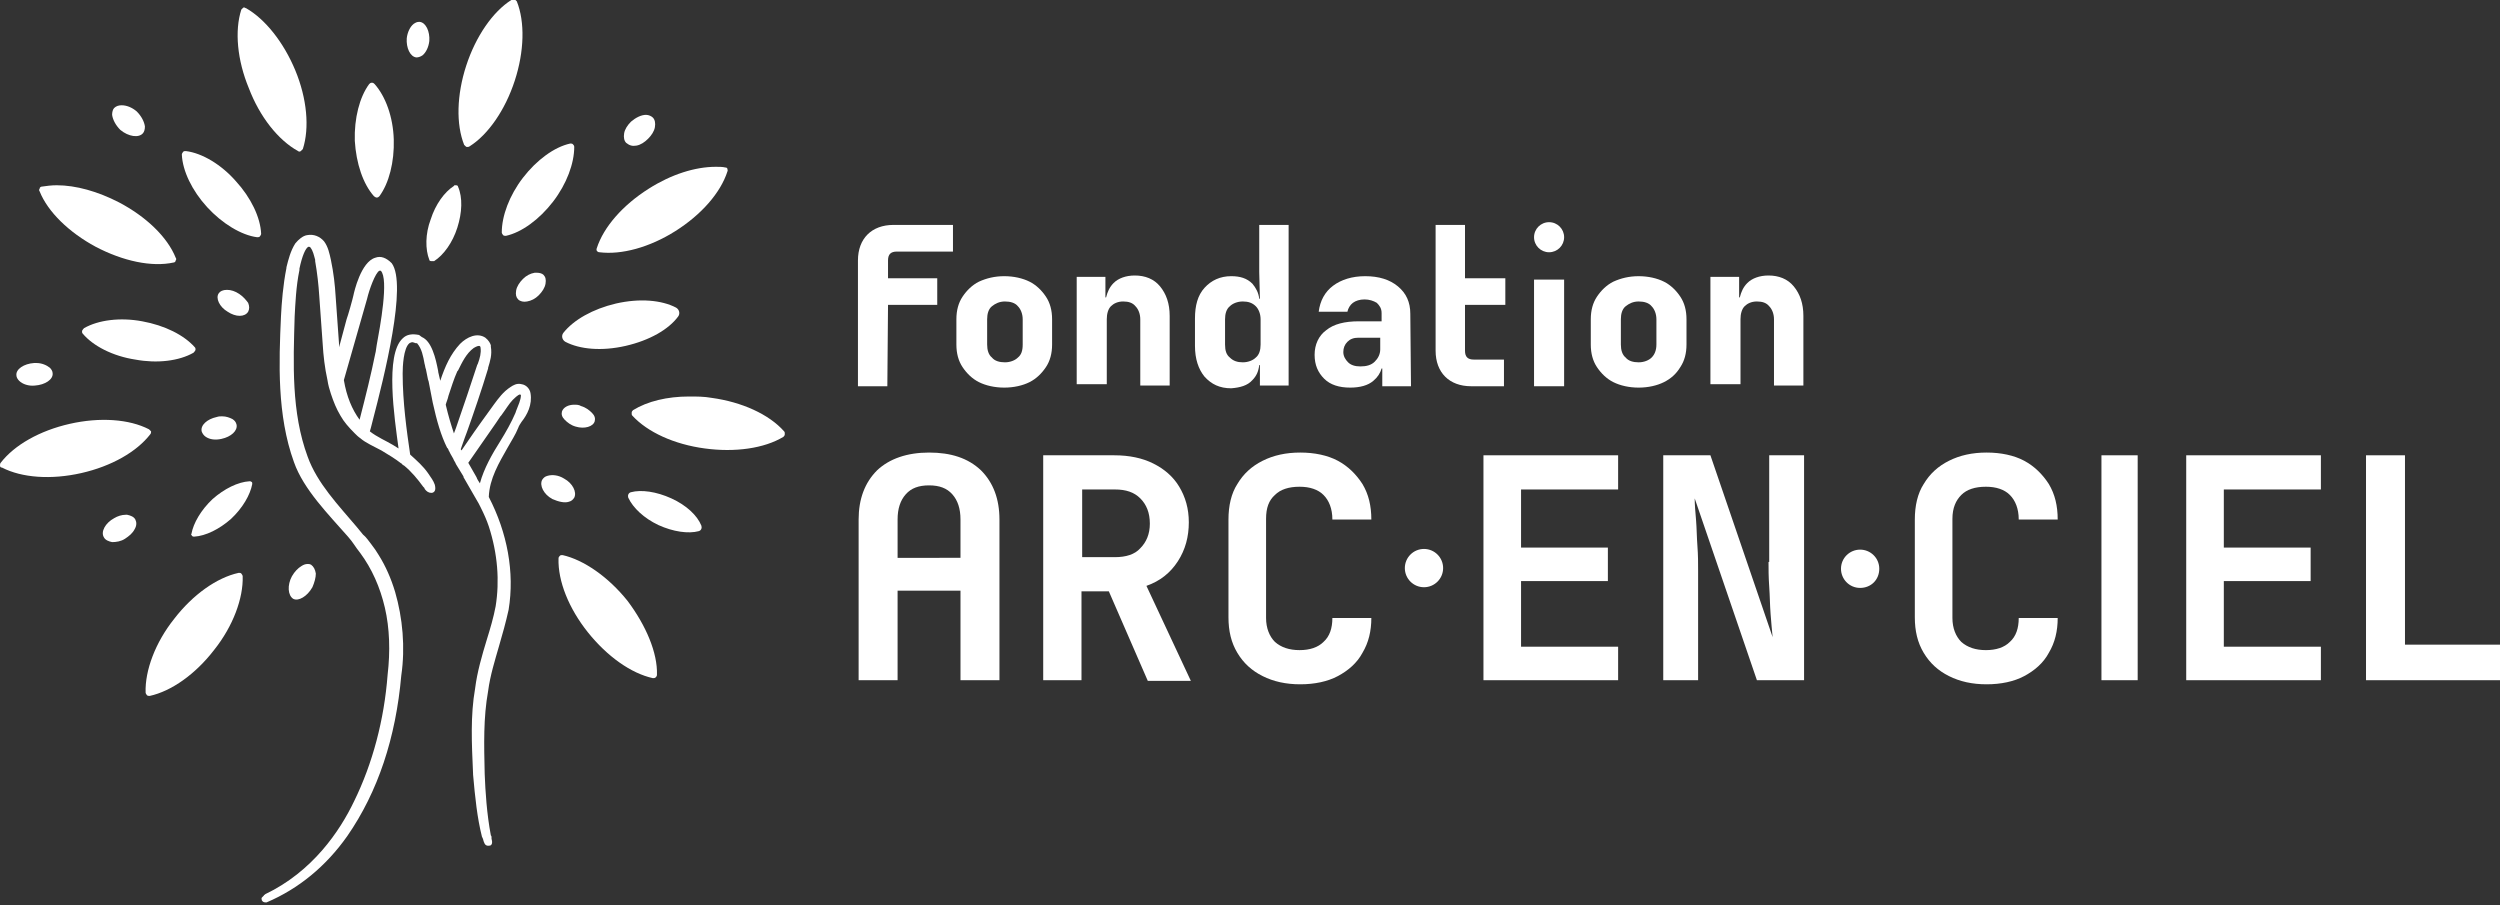 <?xml version="1.0" encoding="utf-8"?>
<!-- Generator: Adobe Illustrator 27.5.0, SVG Export Plug-In . SVG Version: 6.00 Build 0)  -->
<svg version="1.0" id="Calque_1" xmlns="http://www.w3.org/2000/svg" xmlns:xlink="http://www.w3.org/1999/xlink" x="0px" y="0px"
	 viewBox="0 0 365.7 132.4" style="enable-background:new 0 0 365.7 132.4;" xml:space="preserve">
<rect x="0" y="0" width="365.7" height="132.4" fill="#333333" stroke="none"/>
<style type="text/css">
	.st0{fill:#FFFFFF;}
</style>
<g>
	<g>
		<g>
			<g>
				<path class="st0" d="M172.3,82.1c1.1-1.7,1.6-3.6,1.6-5.7c0-2-0.5-3.7-1.4-5.2c-0.9-1.5-2.2-2.6-3.8-3.4
					c-1.6-0.8-3.5-1.2-5.7-1.2h-10.4v32.9h5.6V86.5h4l5.7,13.1h6.3l-6.5-13.9C169.7,85,171.2,83.8,172.3,82.1z M163.1,81.5h-4.8
					v-9.9h4.8c1.6,0,2.8,0.4,3.7,1.3c0.9,0.9,1.4,2.1,1.4,3.7c0,1.5-0.5,2.7-1.4,3.6C166,81.1,164.7,81.5,163.1,81.5z"/>
				<path class="st0" d="M186.5,72.4c0.8-0.8,2-1.2,3.6-1.2c1.5,0,2.7,0.4,3.5,1.2c0.8,0.8,1.3,2,1.3,3.6h5.7c0-2-0.4-3.7-1.3-5.2
					c-0.9-1.4-2.1-2.6-3.6-3.4c-1.5-0.8-3.4-1.2-5.5-1.2c-2.1,0-3.9,0.4-5.5,1.2c-1.6,0.8-2.8,1.9-3.7,3.4c-0.9,1.4-1.3,3.2-1.3,5.2
					v14.3c0,2,0.4,3.7,1.3,5.2c0.9,1.5,2.1,2.6,3.7,3.4c1.6,0.8,3.4,1.2,5.5,1.2c2.1,0,4-0.4,5.5-1.2c1.5-0.8,2.8-1.9,3.6-3.4
					c0.9-1.5,1.3-3.2,1.3-5.1h-5.7c0,1.5-0.4,2.7-1.3,3.5c-0.8,0.8-2,1.2-3.5,1.2c-1.5,0-2.7-0.4-3.6-1.2c-0.8-0.8-1.3-2-1.3-3.5
					V75.9C185.2,74.3,185.6,73.2,186.5,72.4z"/>
				<polygon class="st0" points="217,99.5 236.7,99.5 236.7,94.6 222.5,94.6 222.5,85 235.2,85 235.2,80.1 222.5,80.1 222.5,71.6 
					236.7,71.6 236.7,66.6 217,66.6 				"/>
				<path class="st0" d="M258.7,82.2c0,1,0,2.2,0.1,3.6c0.1,1.4,0.1,2.7,0.2,4c0.1,1.3,0.2,2.4,0.3,3.4l-9.1-26.6h-6.9v32.9h5.1
					V83.5c0-1.1,0-2.3-0.1-3.6c-0.1-1.3-0.1-2.6-0.2-3.8c-0.1-1.2-0.2-2.3-0.2-3.2l9.1,26.6h6.9V66.6h-5.1V82.2z"/>
				<polygon class="st0" points="351.8,94.3 351.8,66.6 346.1,66.6 346.1,99.5 365.7,99.5 365.7,94.3 				"/>
				<path class="st0" d="M135.9,66.2c-3.2,0-5.8,0.9-7.6,2.6c-1.8,1.8-2.7,4.2-2.7,7.2v23.5h5.7V86.4h9.2v13.1h5.7V76
					c0-3-0.9-5.4-2.7-7.2C141.6,67,139.1,66.2,135.9,66.2z M131.3,81.6V76c0-1.6,0.4-2.8,1.2-3.7c0.8-0.9,1.9-1.3,3.4-1.3
					c1.5,0,2.6,0.4,3.4,1.3c0.8,0.9,1.2,2.1,1.2,3.7v5.6H131.3z"/>
				<circle class="st0" cx="208.3" cy="83.1" r="2.8"/>
				<path class="st0" d="M272.1,80.4c-1.5,0-2.8,1.2-2.8,2.8c0,1.5,1.2,2.8,2.8,2.8s2.8-1.2,2.8-2.8
					C274.9,81.6,273.6,80.4,272.1,80.4z"/>
				<path class="st0" d="M153.9,50.4l0-3.7c0-1.3-0.3-2.4-0.9-3.3c-0.6-0.9-1.4-1.7-2.4-2.2c-1-0.5-2.3-0.8-3.7-0.8
					c-1.4,0-2.6,0.3-3.7,0.8c-1,0.5-1.8,1.3-2.4,2.2c-0.6,0.9-0.9,2-0.9,3.3l0,3.7c0,1.3,0.3,2.4,0.9,3.3c0.6,0.9,1.4,1.7,2.4,2.2
					c1,0.5,2.3,0.8,3.7,0.8c1.4,0,2.7-0.3,3.7-0.8c1-0.5,1.8-1.3,2.4-2.2C153.6,52.8,153.9,51.7,153.9,50.4z M148.9,52.3
					c-0.4,0.4-1.1,0.7-1.9,0.7c-0.8,0-1.5-0.2-1.9-0.7c-0.5-0.4-0.7-1.1-0.7-1.9l0-3.7c0-0.8,0.2-1.5,0.7-1.9
					c0.5-0.4,1.1-0.7,1.9-0.7c0.8,0,1.5,0.2,1.9,0.7c0.4,0.4,0.7,1.1,0.7,1.9v3.7C149.6,51.3,149.4,51.9,148.9,52.3z"/>
				<path class="st0" d="M161.9,56.4l0-9.7c0-0.8,0.2-1.5,0.6-1.9c0.4-0.4,1-0.7,1.8-0.7c0.8,0,1.4,0.2,1.8,0.7
					c0.4,0.4,0.7,1.1,0.7,1.9l0,9.7h4.3l0-10.2c0-1.8-0.5-3.2-1.4-4.3c-0.9-1.1-2.2-1.6-3.7-1.6c-1.3,0-2.4,0.4-3.1,1.1
					c-0.6,0.6-0.9,1.3-1.1,2.1h-0.1l0-3h-4.2l0,15.7H161.9z"/>
				<path class="st0" d="M183.2,55.6c0.6-0.6,0.9-1.3,1-2.2h0.1v3h4.2l0-23.5h-4.3l0,6.9l0.1,3.9h-0.1c-0.1-0.9-0.5-1.6-1-2.2
					c-0.8-0.8-1.8-1.1-3.1-1.1c-1.6,0-2.9,0.6-3.9,1.7c-1,1.1-1.4,2.6-1.4,4.5v4c0,1.9,0.5,3.4,1.4,4.5c1,1.1,2.2,1.7,3.9,1.7
					C181.4,56.7,182.5,56.4,183.2,55.6z M179.2,50.4v-3.7c0-0.8,0.2-1.5,0.7-1.9c0.4-0.4,1.1-0.7,1.9-0.7c0.8,0,1.4,0.2,1.9,0.7
					c0.4,0.4,0.7,1.1,0.7,1.9l0,3.7c0,0.8-0.2,1.5-0.7,1.9c-0.4,0.4-1.1,0.7-1.9,0.7c-0.8,0-1.4-0.2-1.9-0.7
					C179.4,51.9,179.2,51.3,179.2,50.4z"/>
				<path class="st0" d="M206.3,45.9c0-1.7-0.6-3-1.8-4c-1.2-1-2.8-1.5-4.8-1.5c-1.9,0-3.5,0.5-4.7,1.4c-1.2,0.9-1.9,2.2-2.1,3.8
					h4.2c0.1-0.5,0.4-1,0.8-1.3c0.4-0.3,1-0.5,1.7-0.5c0.7,0,1.3,0.2,1.8,0.5c0.4,0.4,0.7,0.8,0.7,1.5V47h-3.3
					c-2.1,0-3.7,0.4-4.8,1.3c-1.1,0.8-1.7,2.1-1.7,3.6c0,1.5,0.5,2.6,1.4,3.5s2.2,1.3,3.8,1.3c1.4,0,2.6-0.3,3.4-1
					c0.6-0.5,1-1.1,1.2-1.8h0.1v2.6h4.2L206.3,45.9z M199,53.6c-0.8,0-1.4-0.2-1.8-0.6c-0.4-0.4-0.7-0.9-0.7-1.5
					c0-0.6,0.2-1.1,0.6-1.5c0.4-0.4,0.9-0.6,1.6-0.6h3.2v1.7c0,0.7-0.3,1.3-0.8,1.8C200.6,53.4,199.9,53.6,199,53.6z"/>
				<path class="st0" d="M219.9,52.6l-4.3,0c-0.9,0-1.3-0.4-1.3-1.3v-6.7h5.9v-3.9h-5.9l0-7.8h-4.3v7.8v3.9l0,6.7
					c0,1.6,0.5,2.9,1.4,3.8c0.9,0.9,2.2,1.4,3.8,1.4h4.8V52.6z"/>
				<path class="st0" d="M245.8,53.7c0.6-0.9,0.9-2,0.9-3.3v-3.7c0-1.3-0.3-2.4-0.9-3.3c-0.6-0.9-1.4-1.7-2.4-2.2
					c-1-0.5-2.3-0.8-3.7-0.8c-1.4,0-2.6,0.3-3.7,0.8c-1,0.5-1.8,1.3-2.4,2.2c-0.6,0.9-0.9,2-0.9,3.3v3.7c0,1.3,0.3,2.4,0.9,3.3
					c0.6,0.9,1.4,1.7,2.4,2.2c1,0.5,2.3,0.8,3.7,0.8c1.4,0,2.7-0.3,3.7-0.8C244.4,55.4,245.2,54.7,245.8,53.7z M241.6,52.3
					c-0.4,0.4-1.1,0.7-1.9,0.7c-0.8,0-1.5-0.2-1.9-0.7c-0.5-0.4-0.7-1.1-0.7-1.9v-3.7c0-0.8,0.2-1.5,0.7-1.9
					c0.5-0.4,1.1-0.7,1.9-0.7c0.8,0,1.5,0.2,1.9,0.7c0.4,0.4,0.7,1.1,0.7,1.9v3.7C242.3,51.3,242,51.9,241.6,52.3z"/>
				<path class="st0" d="M254.6,56.4l0-9.7c0-0.8,0.2-1.5,0.6-1.9c0.4-0.4,1-0.7,1.8-0.7c0.8,0,1.4,0.2,1.8,0.7
					c0.4,0.4,0.7,1.1,0.7,1.9v9.7h4.3l0-10.2c0-1.8-0.5-3.2-1.4-4.3c-0.9-1.1-2.2-1.6-3.7-1.6c-1.3,0-2.4,0.4-3.1,1.1
					c-0.6,0.6-0.9,1.3-1.1,2.1h-0.1v-3h-4.2l0,15.7H254.6z"/>
				<path class="st0" d="M129.9,44.6h7.2l0-3.9h-7.2v-2.6c0-0.9,0.4-1.3,1.3-1.3h8.2v-3.9h-8.7c-1.6,0-2.9,0.5-3.8,1.4
					c-0.9,0.9-1.4,2.2-1.4,3.8v13.5v4.9h4.3L129.9,44.6z"/>
				<rect x="224.4" y="40.9" class="st0" width="4.4" height="15.6"/>
			</g>
			<ellipse class="st0" cx="226.6" cy="34.7" rx="2.2" ry="2.2"/>
		</g>
	</g>
	<g>
		<g>
			<g>
				<path class="st0" d="M68.3,21.5c0.1,0,0.3,0,0.4-0.1c2.7-1.7,5.2-5.3,6.6-9.6c1.4-4.3,1.5-8.6,0.3-11.6
					c-0.1-0.1-0.2-0.2-0.3-0.3c-0.1,0-0.1,0-0.2,0c-0.1,0-0.2,0-0.3,0.1c-2.7,1.7-5.2,5.3-6.6,9.6c-1.4,4.3-1.5,8.6-0.3,11.6
					C68.1,21.4,68.2,21.5,68.3,21.5z"/>
				<path class="st0" d="M43.6,22.1c0.1,0.1,0.3,0.1,0.4,0c0.1-0.1,0.2-0.2,0.3-0.3c1-3.1,0.6-7.4-1.1-11.5
					c-1.7-4.1-4.4-7.5-7.2-9.1c-0.1,0-0.2-0.1-0.2-0.1c-0.1,0-0.1,0-0.2,0c-0.1,0.1-0.2,0.2-0.3,0.3c-1,3.1-0.6,7.4,1.1,11.5
					C38,17.1,40.7,20.5,43.6,22.1z"/>
				<path class="st0" d="M14,36.1c4,2.1,8.2,3,11.4,2.3c0.1,0,0.3-0.1,0.3-0.3c0.1-0.1,0.1-0.3,0-0.4c-1.2-3-4.3-6-8.3-8.1
					c-3.1-1.6-6.3-2.5-9.1-2.5c-0.8,0-1.5,0.1-2.2,0.2c-0.1,0-0.3,0.1-0.3,0.3c-0.1,0.1-0.1,0.3,0,0.4C7,31,10.1,34,14,36.1z"/>
				<path class="st0" d="M21.8,62.8c-2.9-1.5-7.2-1.8-11.6-0.8c-4.4,1-8.1,3.1-10.1,5.7C0,67.8,0,68,0,68.1c0,0.2,0.1,0.3,0.3,0.3
					c2.9,1.5,7.2,1.8,11.6,0.8c4.4-1,8.1-3.1,10.1-5.7c0.1-0.1,0.1-0.3,0.1-0.4C22,63,21.9,62.9,21.8,62.8z"/>
				<path class="st0" d="M35,83.8c0,0-0.1,0-0.1,0c-3.2,0.7-6.7,3.2-9.4,6.7c-2.8,3.5-4.3,7.6-4.2,10.8c0,0.1,0.1,0.3,0.2,0.4
					c0.1,0.1,0.3,0.1,0.4,0.1c3.2-0.7,6.7-3.2,9.4-6.7c2.8-3.5,4.3-7.6,4.2-10.8c0-0.1-0.1-0.3-0.2-0.4C35.2,83.8,35.1,83.8,35,83.8
					z"/>
				<path class="st0" d="M104.1,58.2c-1.1-0.2-2.2-0.2-3.3-0.2c-3.2,0-6.1,0.7-8.2,2c-0.1,0.1-0.2,0.2-0.2,0.4c0,0.2,0,0.3,0.1,0.4
					c2.2,2.4,6.1,4.2,10.6,4.8c4.4,0.6,8.7,0,11.5-1.7v0c0.1-0.1,0.2-0.2,0.2-0.4c0-0.2,0-0.3-0.1-0.4
					C112.5,60.6,108.5,58.8,104.1,58.2z"/>
				<path class="st0" d="M87.7,36.9c3.2,0.4,7.3-0.7,11.1-3.1c3.8-2.4,6.6-5.6,7.6-8.7c0.1-0.2,0-0.3,0-0.4s-0.1-0.2-0.3-0.2
					c-0.4-0.1-0.9-0.1-1.4-0.1c-3,0-6.5,1.1-9.8,3.2c-3.8,2.4-6.6,5.6-7.6,8.7c-0.1,0.2,0,0.3,0,0.4C87.4,36.8,87.5,36.9,87.7,36.9z
					"/>
				<path class="st0" d="M62.8,38c0,0.1,0.1,0.2,0.3,0.2c0.1,0,0.3,0,0.4,0c1.4-0.9,2.7-2.7,3.4-4.9c0.7-2.2,0.8-4.4,0.1-6
					c0-0.1-0.1-0.2-0.3-0.2c0,0-0.1,0-0.1,0c-0.1,0-0.2,0-0.2,0.1c-1.4,0.9-2.7,2.7-3.4,4.9C62.2,34.2,62.2,36.5,62.8,38z"/>
				<path class="st0" d="M73.6,34.4c0.1,0.1,0.3,0.1,0.4,0.1c2.3-0.5,4.9-2.4,6.9-5c2-2.6,3.1-5.6,3.1-8c0-0.2-0.1-0.3-0.2-0.4
					c-0.1-0.1-0.2-0.1-0.3-0.1c0,0-0.1,0-0.1,0c-2.3,0.5-4.9,2.4-6.9,5c-2,2.6-3.1,5.6-3.1,8C73.4,34.1,73.5,34.3,73.6,34.4z"/>
				<path class="st0" d="M54.7,28.7c0.1,0.1,0.3,0.2,0.4,0.2c0.2,0,0.3-0.1,0.4-0.2c1.4-1.9,2.2-5,2.1-8.3c-0.1-3.3-1.2-6.3-2.8-8.1
					c-0.1-0.1-0.2-0.2-0.4-0.2c0,0,0,0,0,0c-0.2,0-0.3,0.1-0.4,0.2c-1.4,1.9-2.2,5-2.1,8.3C52.1,23.9,53.1,26.9,54.7,28.7z"/>
				<path class="st0" d="M27.2,22.1C27.2,22.1,27.2,22.1,27.2,22.1c-0.2,0-0.3,0-0.4,0.1c-0.1,0.1-0.2,0.3-0.2,0.4
					c0.1,2.4,1.5,5.3,3.7,7.7c2.2,2.4,5,4.1,7.3,4.4c0.2,0,0.3,0,0.4-0.1c0.1-0.1,0.2-0.3,0.2-0.4c-0.1-2.4-1.5-5.3-3.7-7.7
					C32.4,24.1,29.6,22.4,27.2,22.1z"/>
				<path class="st0" d="M20.8,47c-3.2-0.6-6.4-0.2-8.5,1c-0.1,0.1-0.2,0.2-0.3,0.4c0,0.2,0,0.3,0.1,0.4c1.5,1.8,4.4,3.3,7.7,3.8
					c3.2,0.6,6.4,0.2,8.5-1c0.1-0.1,0.2-0.2,0.3-0.4c0-0.2,0-0.3-0.1-0.4C26.9,49,24.1,47.6,20.8,47z"/>
				<path class="st0" d="M99.2,46.3c0.3-0.4,0.2-1-0.3-1.3c-2.1-1.1-5.3-1.4-8.8-0.6c-3.4,0.8-6.2,2.4-7.7,4.3
					c-0.3,0.4-0.2,1,0.3,1.3c2.1,1.1,5.3,1.4,8.8,0.6S97.8,48.2,99.2,46.3z"/>
				<path class="st0" d="M82.3,81.2c0,0-0.1,0-0.1,0c-0.1,0-0.2,0-0.3,0.1c-0.1,0.1-0.2,0.2-0.2,0.4C81.6,85,83.2,89,86,92.5
					c2.8,3.5,6.3,6,9.5,6.7c0.1,0,0.3,0,0.4-0.1c0.1-0.1,0.2-0.2,0.2-0.4v0c0.1-3.2-1.6-7.2-4.3-10.8C89,84.4,85.4,81.9,82.3,81.2z"
					/>
				<path class="st0" d="M35,43c-0.6-0.4-1.2-0.6-1.8-0.6c0,0,0,0,0,0c-0.6,0-1,0.2-1.2,0.5c-0.5,0.7,0.1,2,1.3,2.7
					c1.2,0.8,2.5,0.8,3,0c0.2-0.4,0.2-0.8,0-1.3C36,43.9,35.6,43.4,35,43z"/>
				<path class="st0" d="M34,61.3c-0.4-0.2-0.9-0.4-1.5-0.4c-0.3,0-0.5,0-0.8,0.1c-1.4,0.3-2.4,1.2-2.2,2.1c0.1,0.3,0.3,0.6,0.6,0.8
					c0.6,0.4,1.4,0.5,2.3,0.3c1.4-0.3,2.4-1.2,2.2-2.1C34.5,61.7,34.3,61.5,34,61.3z"/>
				<path class="st0" d="M44.3,87.4c0.5-0.3,1-0.8,1.4-1.5c0.3-0.7,0.5-1.4,0.5-2c-0.1-0.6-0.3-1-0.7-1.3c-0.2-0.1-0.3-0.1-0.5-0.1
					c-0.3,0-0.6,0.1-0.9,0.3c-0.5,0.3-1,0.8-1.4,1.5c-0.7,1.3-0.6,2.8,0.2,3.3C43.3,87.8,43.8,87.7,44.3,87.4z"/>
				<path class="st0" d="M78.6,39.9c-0.1,0-0.3,0-0.4,0c-0.6,0.1-1.2,0.4-1.7,0.9c-0.5,0.5-0.9,1.1-1,1.7c-0.1,0.6,0,1,0.3,1.3
					c0.3,0.3,0.8,0.4,1.3,0.3c0.6-0.1,1.2-0.4,1.7-0.9c0.5-0.5,0.9-1.1,1-1.7c0.1-0.6,0-1-0.3-1.3C79.3,40,78.9,39.9,78.6,39.9z"/>
				<path class="st0" d="M93.1,21.3c0.6-0.1,1.2-0.5,1.7-1c0.5-0.5,0.9-1.1,1-1.7c0.1-0.6,0-1.1-0.3-1.4c-0.2-0.2-0.6-0.4-1-0.4
					c-0.7,0-1.5,0.4-2.2,1c-0.5,0.5-0.9,1.1-1,1.7c-0.1,0.6,0,1.1,0.3,1.4C92.1,21.3,92.5,21.4,93.1,21.3z"/>
				<path class="st0" d="M20.9,19.5c0.2-0.2,0.3-0.6,0.3-1c-0.1-0.7-0.5-1.5-1.2-2.2c-0.7-0.6-1.5-0.9-2.2-0.9
					c-0.4,0-0.8,0.1-1.1,0.4c-0.2,0.2-0.3,0.6-0.3,1c0.1,0.7,0.5,1.5,1.2,2.2C18.8,20,20.3,20.2,20.9,19.5z"/>
				<path class="st0" d="M60.9,8.4c0.3,0,0.6-0.1,0.9-0.3c0.5-0.4,0.9-1.2,1-2.1c0.1-1.4-0.5-2.7-1.4-2.8c0,0-0.1,0-0.1,0
					c-0.3,0-0.5,0.1-0.8,0.3c-0.5,0.4-0.9,1.2-1,2.1C59.4,7,60,8.3,60.9,8.4z"/>
				<path class="st0" d="M5.1,56.4c1.5-0.1,2.7-0.9,2.6-1.8c0-0.3-0.2-0.6-0.4-0.8c-0.5-0.4-1.2-0.7-2-0.7c-0.1,0-0.2,0-0.3,0
					c-1.5,0.1-2.7,0.9-2.6,1.8c0,0.3,0.2,0.6,0.4,0.8C3.3,56.2,4.2,56.5,5.1,56.4z"/>
				<path class="st0" d="M19.8,76c-0.2-0.4-0.7-0.6-1.2-0.7c-0.1,0-0.1,0-0.2,0c-0.6,0-1.2,0.2-1.7,0.5c-1.3,0.7-2,2-1.5,2.8
					c0.2,0.4,0.7,0.6,1.2,0.7c0.6,0,1.3-0.1,1.9-0.5c0.6-0.4,1.1-0.8,1.4-1.4C20,76.9,20,76.4,19.8,76z"/>
				<path class="st0" d="M83.2,73.4c0.4-0.1,0.6-0.3,0.8-0.6c0.4-0.8-0.2-2.1-1.5-2.8c-0.8-0.5-1.7-0.6-2.4-0.4
					c-0.4,0.1-0.6,0.3-0.8,0.6c-0.4,0.8,0.2,2.1,1.5,2.8C81.7,73.4,82.6,73.6,83.2,73.4z"/>
				<path class="st0" d="M84,59.2c-0.9,0-1.6,0.4-1.8,1c-0.1,0.4,0,0.8,0.4,1.2c0.4,0.4,0.9,0.8,1.6,1c1.3,0.4,2.6,0,2.8-0.8
					c0.1-0.4,0-0.8-0.4-1.2c-0.4-0.4-0.9-0.8-1.6-1C84.7,59.2,84.3,59.2,84,59.2z"/>
				<path class="st0" d="M28.1,78.4c0.1,0.1,0.2,0.1,0.3,0.1c1.7-0.1,3.7-1.1,5.4-2.6c1.7-1.6,2.8-3.5,3.1-5.1c0-0.1,0-0.3-0.1-0.3
					c-0.1-0.1-0.2-0.1-0.3-0.1c-1.7,0.1-3.7,1.1-5.4,2.6c-1.7,1.6-2.8,3.5-3.1,5.1C27.9,78.1,28,78.3,28.1,78.4z"/>
				<path class="st0" d="M98.2,72.9c-2.2-1-4.4-1.3-5.9-0.9c-0.4,0.1-0.5,0.5-0.4,0.8c0.7,1.5,2.3,3,4.4,4c2.2,1,4.4,1.3,5.9,0.9
					c0.4-0.1,0.5-0.5,0.4-0.8C102,75.4,100.4,73.9,98.2,72.9z"/>
			</g>
			<path class="st0" d="M77.6,57.5L77.6,57.5c-0.1-0.6-0.6-1.2-1.3-1.3c-0.7-0.2-1.3,0.2-1.6,0.4c-1.1,0.7-1.8,1.7-2.4,2.5
				c-0.8,1.1-2.9,4-3.7,5.2l-1.1,1.6c0-0.1-0.1-0.1-0.1-0.2c0.2-0.5,0.4-1.2,0.6-1.7l0.3-0.8c0.9-2.5,2.2-6.3,3.1-9.3l0-0.1
				c0.3-1,0.6-1.9,0.4-3.1h0l0-0.1c0,0,0,0,0,0l0-0.1c-0.1-0.3-0.3-0.7-0.8-1.1c-1.2-0.8-2.7-0.1-3.7,0.9c-1.4,1.5-2.2,3.3-2.9,5.4
				c-0.1-0.4-0.2-0.9-0.3-1.3l0-0.1c-0.2-1-0.4-2-0.8-3c-0.4-1-0.9-1.7-1.6-2L61.3,49c-1-0.2-1.8-0.1-2.4,0.5
				c-2.6,2.4-1.2,11.6-0.6,16.1c-0.3-0.2-0.5-0.3-0.8-0.5c-1-0.6-2.4-1.2-3.4-2c0.1-0.3,0.2-0.7,0.3-1.1l0.1-0.4
				c1.7-6.5,5.1-20,2.8-23.1c-0.8-0.8-1.6-1.1-2.4-0.8c-2.1,0.6-3.1,5-3.2,5.5c-0.1,0.5-0.8,3-1,3.5l-1.1,4.1c0-0.1,0-0.3,0-0.4
				l-0.5-7c-0.1-1.7-0.3-3.5-0.7-5.4c-0.2-0.9-0.4-1.9-1-2.7c-0.6-0.7-1.5-1.1-2.5-0.9c-0.6,0.1-1.2,0.6-1.7,1.2
				c-0.7,1.1-1,2.3-1.3,3.5l0,0.1c-0.5,2.5-0.7,5.1-0.8,7.1c-0.3,6.7-0.6,14.4,1.9,21.3c1.4,4,5.1,7.7,7.9,10.9
				c0.8,0.9,1,1.4,1.8,2.4c1.7,2.3,2.9,5,3.6,8c0.7,3,0.8,6.4,0.4,9.8c-0.5,6.6-2.2,13-4.9,18.5c-2.1,4.4-6.1,10.3-13,13.6l-0.1,0.1
				c0,0-0.1,0-0.1,0.1c-0.1,0.1-0.2,0.2-0.3,0.3c-0.1,0.1,0,0.3,0,0.4c0.1,0.2,0.3,0.3,0.5,0.3c0.1,0,0.2,0,0.2,0
				c4.7-2,8.7-5.3,11.8-9.7c4.5-6.5,7.1-14.4,7.9-23.5c0.6-4.1,0.2-8.4-0.9-12.2c-0.6-2-1.4-3.8-2.4-5.4c-0.3-0.5-0.7-1.1-1.1-1.6
				c-0.3-0.4-0.8-1.1-1.2-1.4c-0.3-0.4-0.6-0.7-0.9-1.1c-2.7-3.2-5.8-6.4-7.2-10.3c-2.4-6.5-2.1-13.6-1.9-20.5
				c0.1-1.8,0.2-4.4,0.7-6.8l0-0.2c0.4-1.9,0.9-3,1.3-3.2c0.1,0,0.3,0,0.3,0.1c0.4,0.5,0.5,1.1,0.7,1.8l0,0.2
				c0.3,1.7,0.5,3.5,0.6,5.1l0.5,7c0.1,1.7,0.3,3.5,0.7,5.3c0.1,0.7,0.3,1.4,0.5,2c0.4,1.2,0.8,2.2,1.4,3.2c0.5,0.9,1.2,1.7,2.1,2.6
				c0.2,0.2,0.5,0.5,0.8,0.7c0.8,0.7,2,1.2,3.1,1.8c1,0.6,2,1.2,2.9,1.9c0.1,0,0.1,0.1,0.2,0.2l0,0c0.1,0,0.1,0.1,0.2,0.1
				c1.1,0.9,2,2,2.8,3.1l0.2,0.2c0,0,0,0,0,0.1c0.3,0.4,0.6,0.6,1,0.6c0.2,0,0.4-0.1,0.5-0.3c0.1-0.2,0.1-0.5,0-0.9
				c-0.2-0.6-0.6-1.1-1-1.7c-0.7-1-1.6-1.8-2.6-2.7c-0.5-3.4-1.1-7.7-1.1-11.8l0-0.1c0-0.9,0.1-3.7,1-4.4c0.2-0.1,0.4-0.2,0.6-0.1
				l0.3,0.1l0.1,0c0.1,0,0.1,0,0.1,0c0.7,0.8,0.9,1.9,1.1,3c0.1,0.3,0.1,0.6,0.2,0.8c0.1,0.5,0.2,1,0.3,1.5l0.1,0.3
				c0.2,1,0.4,2.1,0.6,3.1c0.6,2.7,1.2,4.8,2.1,6.6l0.1,0.1c0.1,0.1,0.1,0.3,0.2,0.4l0.2,0.4c0.1,0.2,0.3,0.5,0.4,0.7
				c0.1,0.3,0.3,0.5,0.4,0.8c0.4,0.6,0.7,1.2,1.1,1.8l0,0.1c0.6,1.1,1.3,2.2,1.9,3.3c0.2,0.3,0.4,0.7,0.6,1.1c0.5,1,0.9,1.9,1.2,2.8
				c1.3,4,1.6,8,1,11.7c-0.3,1.6-0.8,3.3-1.3,4.9c-0.7,2.3-1.4,4.7-1.7,7.1c-0.7,4-0.5,8-0.3,12.5l0,0.1c0.3,3.4,0.6,6.3,1.3,9.1
				l0.1,0.2c0.1,0.2,0.1,0.4,0.2,0.6c0.1,0.3,0.3,0.6,0.8,0.5l0,0l0.1,0c0.2-0.1,0.4-0.3,0.2-1c0-0.1,0-0.1,0-0.2
				c0-0.1,0-0.2-0.1-0.3c-0.6-3.2-0.8-6.4-0.9-9c-0.1-4.3-0.2-8.2,0.5-12.1c0.3-2.3,1-4.5,1.6-6.6c0.5-1.7,1-3.5,1.4-5.3
				c0.9-5.5-0.2-11.3-2.9-16.5c0.1-2.7,1.5-5,2.8-7.3l0,0c0.5-0.9,1.1-1.8,1.5-2.8c0.1-0.3,0.3-0.6,0.5-0.9
				C77.1,60.7,77.9,59.2,77.6,57.5z M52.6,61.4c-1.1-1.5-1.9-3.4-2.3-5.8l3.4-11.9c0.3-1.3,1.2-3.8,1.8-4.1c0.1,0,0.1,0,0.2,0
				c1.2,1.2-0.1,8.2-0.6,10.9C55,51,55,51.4,54.9,51.7C54.3,54.7,53.5,57.9,52.6,61.4z M66.1,66.6L66.1,66.6L66.1,66.6L66.1,66.6
				L66.1,66.6L66.1,66.6L66.1,66.6L66.1,66.6z M66.7,62.6l-0.3,0.8c-0.4-1.2-0.8-2.5-1.2-4.2c0.1-0.4,0.3-0.8,0.4-1.3
				c0.4-1.2,0.8-2.5,1.3-3.6l0.1-0.1c0.6-1.2,1.2-2.5,2.3-3.3c0.5-0.3,0.7-0.3,0.8-0.3c0.1,0,0.2,0.1,0.2,0.3
				c0.1,0.7-0.1,1.5-0.4,2.3l-0.1,0.2C69,55.9,67.7,59.7,66.7,62.6z M75.5,60.1l-0.1,0.3c-0.6,1.4-1.4,2.8-2.2,4.1
				c-1.2,1.9-2.4,4-3,6.2c-0.2-0.3-0.4-0.6-0.5-0.9l0,0c-0.4-0.7-0.8-1.4-1.2-2.1l4.1-5.9c0.2-0.3,0.4-0.6,0.6-0.9l0.1-0.1
				c0.6-0.8,1.2-1.8,1.7-2.3c0.8-0.8,1-0.8,1.1-0.8c0,0,0.1,0.1,0.1,0.1C76.2,58.5,75.8,59.3,75.5,60.1z"/>
		</g>
	</g>
</g>
<path class="st0" d="M286.9,72.4c0.8-0.8,2-1.2,3.6-1.2c1.5,0,2.7,0.4,3.5,1.2c0.8,0.8,1.3,2,1.3,3.6h5.7c0-2-0.4-3.7-1.3-5.2
	c-0.9-1.4-2.1-2.6-3.6-3.4c-1.5-0.8-3.4-1.2-5.5-1.2c-2.1,0-3.9,0.4-5.5,1.2c-1.6,0.8-2.8,1.9-3.7,3.4c-0.9,1.4-1.3,3.2-1.3,5.2
	v14.3c0,2,0.4,3.7,1.3,5.2c0.9,1.5,2.1,2.6,3.7,3.4c1.6,0.8,3.4,1.2,5.5,1.2c2.1,0,4-0.4,5.5-1.2c1.5-0.8,2.8-1.9,3.6-3.4
	c0.9-1.5,1.3-3.2,1.3-5.1h-5.7c0,1.5-0.4,2.7-1.3,3.5c-0.8,0.8-2,1.2-3.5,1.2c-1.5,0-2.7-0.4-3.6-1.2c-0.8-0.8-1.3-2-1.3-3.5V75.9
	C285.6,74.3,286.1,73.2,286.9,72.4z"/>
<polygon class="st0" points="319.8,99.5 339.5,99.5 339.5,94.6 325.3,94.6 325.3,85 338,85 338,80.1 325.3,80.1 325.3,71.6 
	339.5,71.6 339.5,66.6 319.8,66.6 "/>
<rect x="307.4" y="66.6" class="st0" width="5.3" height="32.9"/>
</svg>
